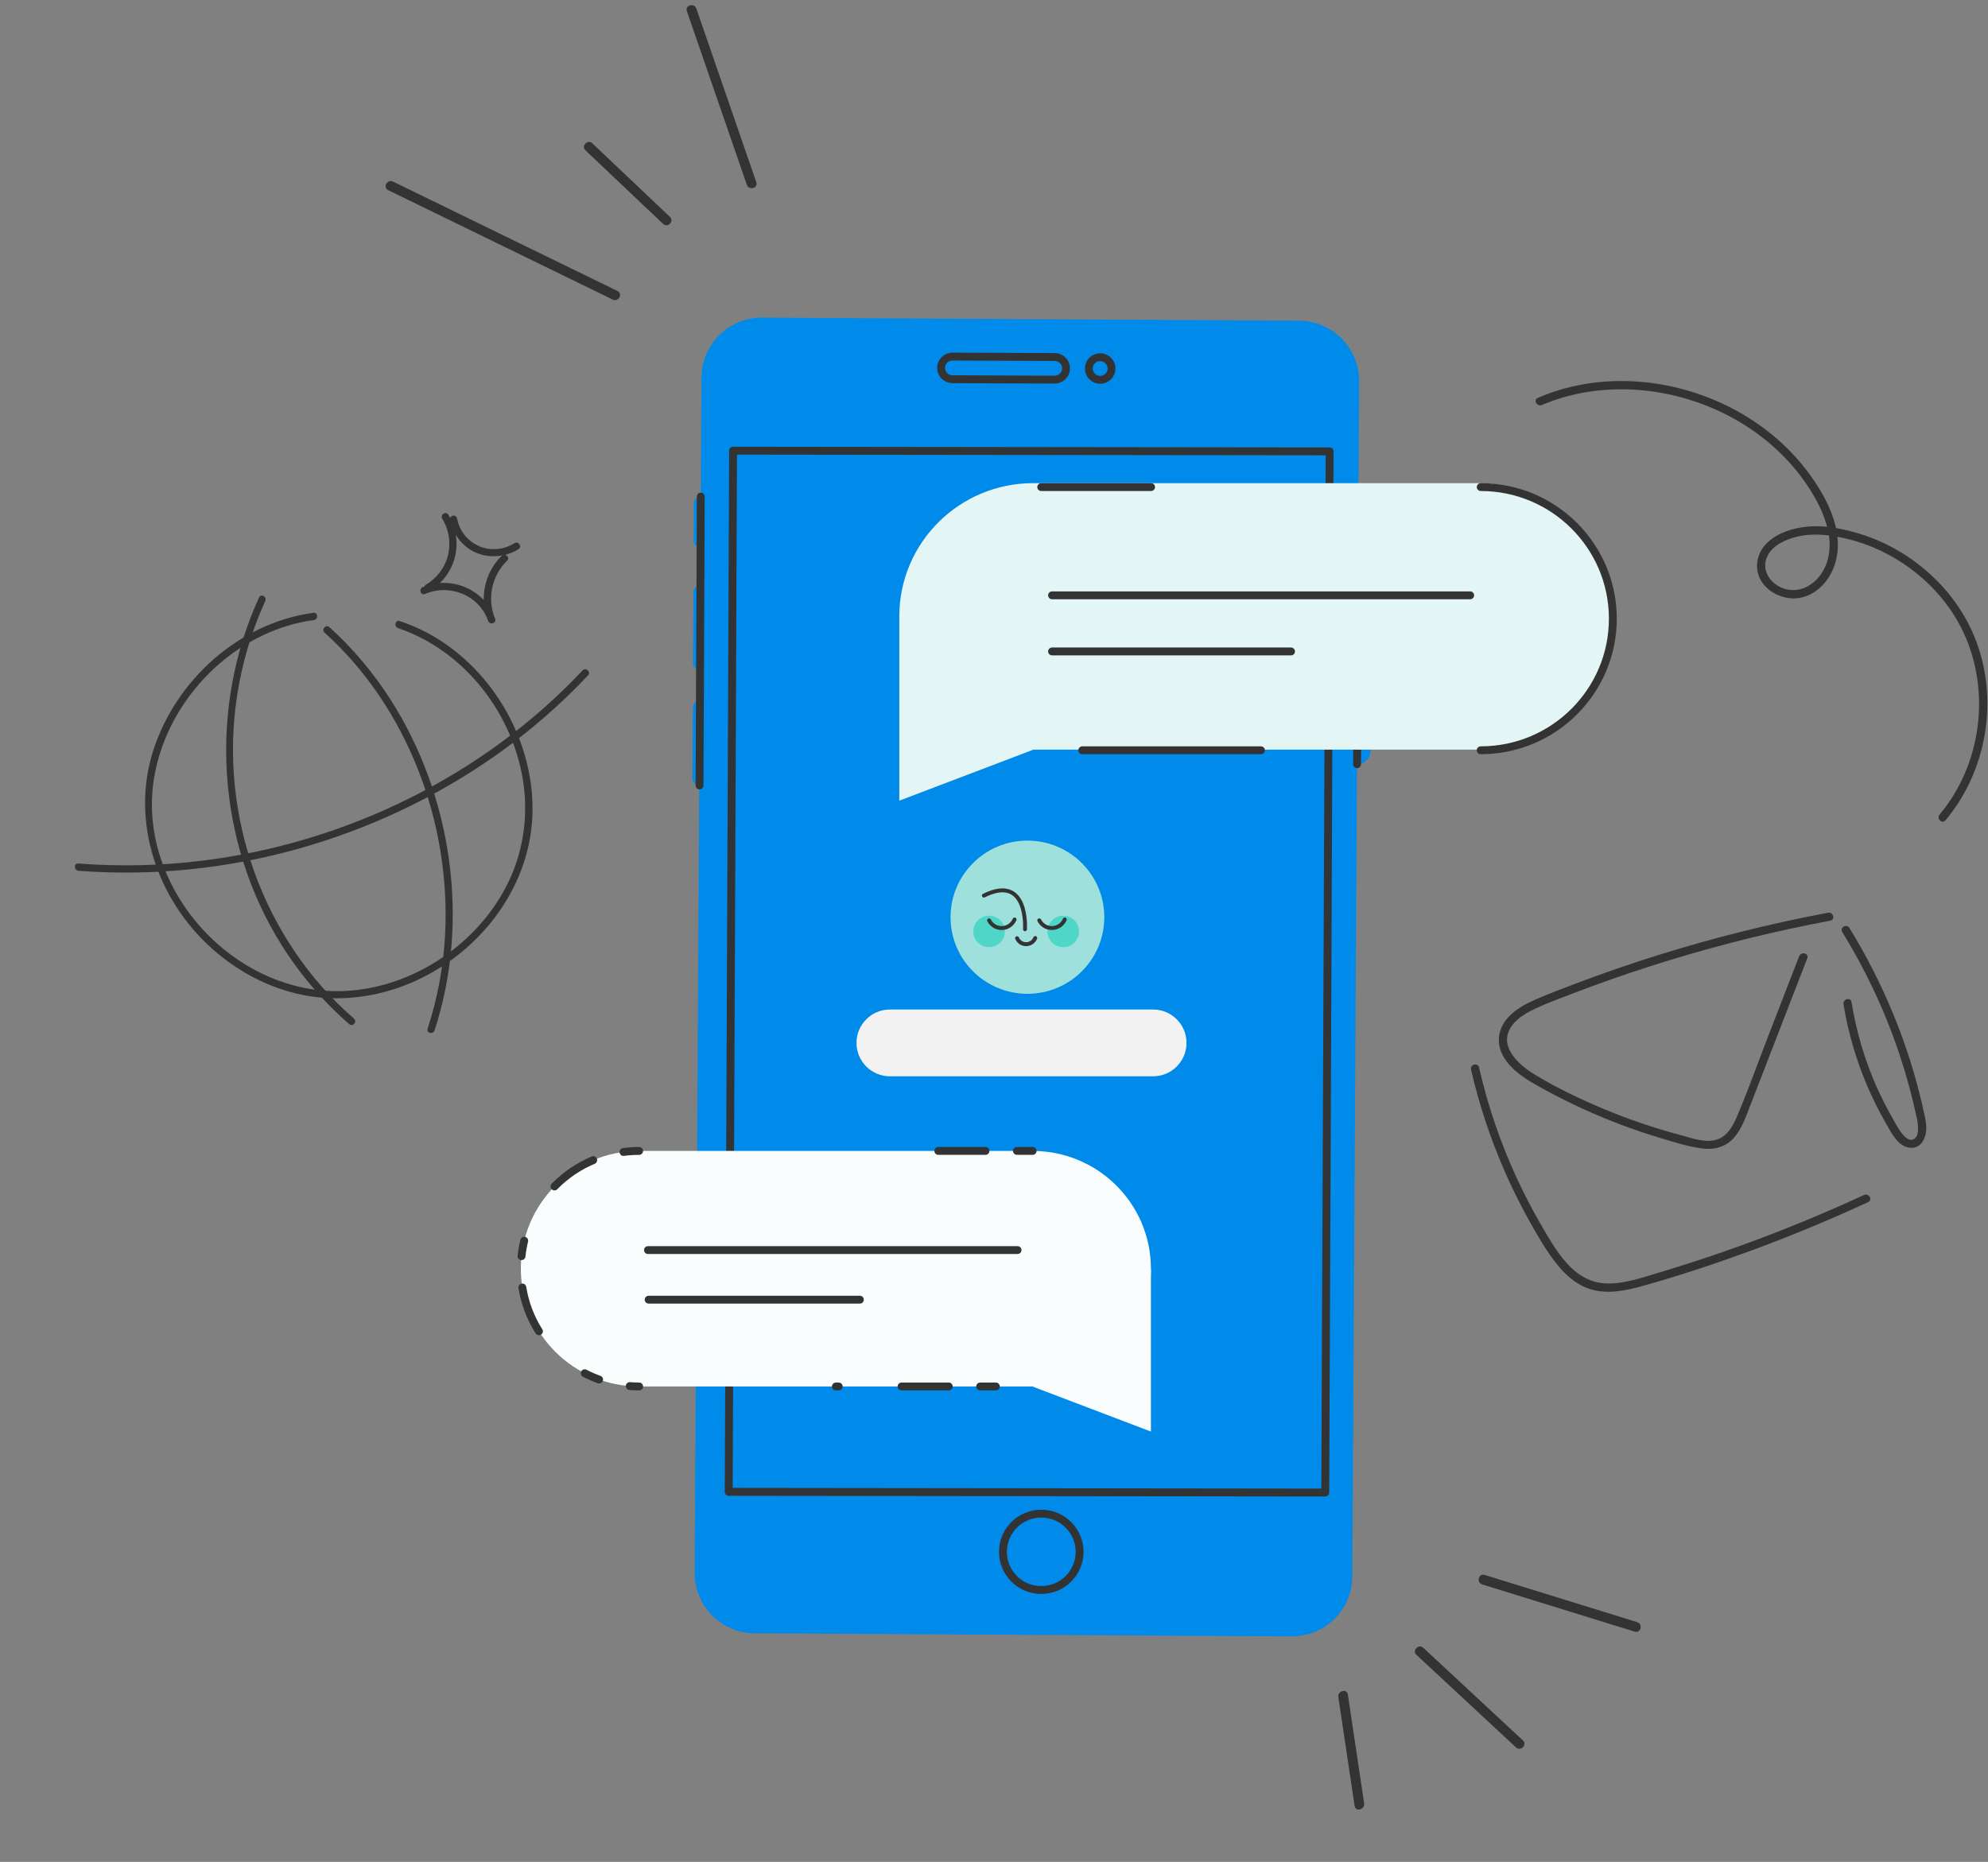 <svg width="506" height="474" viewBox="0 0 506 474" fill="none" xmlns="http://www.w3.org/2000/svg">
<rect x="0" y="0" width="506" height="474" fill="#808080" stroke="none"/>
<path d="M345.579 157.815L345.926 97.055C345.965 88.591 339.132 81.697 330.637 81.643L194.011 80.863C185.519 80.824 178.601 87.634 178.547 96.1L178.367 126.416C177.412 126.409 176.626 127.177 176.625 128.14L176.566 137.732C176.559 138.684 177.33 139.468 178.296 139.469L178.245 148.999C177.29 148.992 176.503 149.76 176.503 150.723L176.399 168.812C176.391 169.764 177.162 170.548 178.129 170.548L178.088 178.39C177.132 178.383 176.346 179.151 176.345 180.114L176.241 198.202C176.233 199.155 177.004 199.939 177.971 199.939L176.811 400.385C176.772 408.849 183.605 415.744 192.1 415.797L328.731 416.574C337.224 416.613 344.142 409.803 344.196 401.337L345.39 194.535C347.271 194.549 348.8 193.042 348.815 191.166L348.986 161.215C349.001 159.339 347.488 157.816 345.606 157.801L345.597 157.8L345.595 157.809L345.579 157.815Z" fill="#008AE9"/>
<path d="M231.187 82.944L291.927 83.195L291.895 90.784C291.868 96.775 286.968 101.624 280.951 101.601L242.009 101.439C235.997 101.413 231.132 96.53 231.155 90.533L231.187 82.944Z" fill="#008AE9"/>
<path d="M345.576 157.816L345.417 194.552" stroke="#333333" stroke-width="2" stroke-linecap="round" stroke-linejoin="round"/>
<path d="M178.366 126.425L178.05 199.955" stroke="#333333" stroke-width="2" stroke-linecap="round" stroke-linejoin="round"/>
<path d="M268.465 90.887L242.434 90.778C240.835 90.774 239.536 92.059 239.528 93.646C239.523 95.24 240.812 96.534 242.406 96.538L268.437 96.647C270.036 96.651 271.335 95.367 271.339 93.778C271.344 92.185 270.054 90.89 268.46 90.886L268.465 90.887Z" stroke="#333333" stroke-width="2" stroke-linecap="round" stroke-linejoin="round"/>
<path d="M282.917 93.826C282.922 92.233 281.633 90.939 280.039 90.935C278.44 90.93 277.141 92.215 277.137 93.804C277.132 95.397 278.422 96.692 280.016 96.695C281.614 96.7 282.914 95.415 282.917 93.826Z" stroke="#333333" stroke-width="2" stroke-linecap="round" stroke-linejoin="round"/>
<path d="M186.586 114.729L338.429 114.906L337.317 379.964L185.475 379.787L186.586 114.729Z" stroke="#333333" stroke-width="2" stroke-linecap="round" stroke-linejoin="round"/>
<path d="M263.07 404.584C268.347 405.665 273.506 402.276 274.59 397.017C275.674 391.758 272.273 386.616 266.996 385.535C261.719 384.455 256.56 387.844 255.476 393.103C254.392 398.362 257.793 403.504 263.07 404.584Z" stroke="#333333" stroke-width="2" stroke-linecap="round" stroke-linejoin="round"/>
<path d="M376.273 122.999H262.962C244.148 122.999 228.896 138.199 228.896 156.919C228.896 175.639 244.148 190.84 262.962 190.84H376.273C395.087 190.84 410.34 175.639 410.34 156.919C410.34 138.199 395.087 122.999 376.273 122.999Z" fill="#E3F5F5"/>
<path d="M228.896 156.952V203.828L262.962 190.873L228.896 156.952Z" fill="#E3F5F5"/>
<path d="M267.774 151.556H374.207H267.774Z" fill="#E3F5F5"/>
<path d="M267.774 151.556H374.207" stroke="#333333" stroke-width="2" stroke-linecap="round" stroke-linejoin="round"/>
<path d="M267.774 165.839H328.605H267.774Z" fill="#E3F5F5"/>
<path d="M267.774 165.839H328.605" stroke="#333333" stroke-width="2" stroke-linecap="round" stroke-linejoin="round"/>
<path d="M376.88 123.999C395.454 123.999 410.511 139.011 410.511 157.499C410.511 175.986 395.454 190.999 376.88 190.999M265.018 123.999L292.984 123.999M275.464 190.999L320.949 190.999" stroke="#333333" stroke-width="2" stroke-linecap="round"/>
<path d="M162.679 292.999H262.831C279.46 292.999 292.941 306.434 292.941 322.98C292.941 339.526 279.46 352.961 262.831 352.961H162.679C146.05 352.961 132.569 339.526 132.569 322.98C132.569 306.434 146.05 292.999 162.679 292.999Z" fill="#F9FDFD"/>
<path d="M162.679 292.999C146.05 292.999 132.569 306.434 132.569 322.98C132.569 339.526 146.05 352.961 162.679 352.961M262.831 292.999H237.793M253.479 352.961H212.755" stroke="#333333" stroke-width="2" stroke-linecap="round" stroke-dasharray="4 8 12 16"/>
<path d="M292.941 323.008V364.44L262.831 352.99L292.941 323.008Z" fill="#F9FDFD"/>
<path d="M258.998 318.241H164.925H258.998Z" fill="#F9FDFD"/>
<path d="M258.998 318.241H164.925" stroke="#333333" stroke-width="2" stroke-linecap="round" stroke-linejoin="round"/>
<path d="M218.861 330.866H165.095H218.861Z" fill="#F9FDFD"/>
<path d="M218.861 330.866H165.095" stroke="#333333" stroke-width="2" stroke-linecap="round" stroke-linejoin="round"/>
<path d="M98.802 48.407C117.853 57.688 136.9 66.983 155.951 76.263C157.393 76.969 158.623 74.789 157.168 74.08C138.117 64.799 119.07 55.505 100.019 46.224C98.577 45.519 97.347 47.698 98.802 48.407Z" fill="#333333"/>
<path d="M149.016 38.271C155.607 44.514 162.189 50.762 168.78 57.005C169.943 58.109 171.694 56.318 170.517 55.211C163.927 48.968 157.344 42.72 150.754 36.477C149.591 35.373 147.84 37.164 149.016 38.271Z" fill="#333333"/>
<path d="M174.823 2.831C179.908 17.567 184.997 32.313 190.09 47.045C190.613 48.561 193.028 47.914 192.5 46.389C187.415 31.652 182.326 16.907 177.233 2.175C176.71 0.659 174.295 1.306 174.823 2.831Z" fill="#333333"/>
<path d="M377.254 403.36C390.197 407.367 403.14 411.374 416.083 415.38C417.626 415.86 418.25 413.438 416.708 412.959C403.765 408.952 390.822 404.945 377.878 400.939C376.336 400.459 375.711 402.881 377.254 403.36Z" fill="#333333"/>
<path d="M360.511 421.274C368.957 429.132 377.417 436.99 385.862 444.847C387.046 445.944 388.81 444.166 387.626 443.069C379.18 435.212 370.721 427.354 362.275 419.496C361.091 418.4 359.327 420.178 360.511 421.274Z" fill="#333333"/>
<path d="M340.642 432.028C342.029 441.27 343.415 450.511 344.787 459.752C345.03 461.342 347.446 460.685 347.21 459.102C345.824 449.861 344.437 440.62 343.065 431.378C342.822 429.789 340.406 430.446 340.642 432.028Z" fill="#333333"/>
<path d="M374.419 272.281C376.454 281.14 379.322 289.78 382.955 298.111C384.788 302.318 386.823 306.442 389.052 310.456C391.121 314.178 393.265 317.941 395.872 321.327C398.201 324.352 401.094 327.059 404.828 328.207C409.159 329.54 413.793 328.568 418.039 327.386C427.324 324.805 436.49 321.754 445.539 318.435C455.689 314.706 465.688 310.557 475.502 306.023C476.729 305.453 475.661 303.651 474.442 304.213C457.539 312.032 440.081 318.645 422.227 323.983C418.006 325.24 413.616 326.808 409.151 326.749C404.929 326.69 401.523 324.654 398.782 321.57C396.04 318.485 394.014 314.882 391.987 311.37C389.817 307.607 387.824 303.752 386.008 299.813C381.853 290.811 378.666 281.383 376.446 271.728C376.143 270.412 374.117 270.974 374.419 272.281Z" fill="#333333"/>
<path d="M457.957 243.375C455.3 250.247 452.634 257.119 449.977 263.984C447.395 270.663 444.99 277.443 442.198 284.039C441.231 286.319 439.919 288.883 437.514 289.914C434.461 291.222 430.593 289.73 427.591 288.925C421.073 287.182 414.674 285.011 408.451 282.422C402.228 279.832 396.19 276.949 390.505 273.479C386.376 270.956 381.12 266.137 384.862 261.067C386.384 259.005 388.789 257.689 391.068 256.633C394.003 255.267 397.073 254.153 400.092 252.996C406.651 250.482 413.286 248.143 419.98 245.998C433.368 241.698 447 238.145 460.783 235.362C462.473 235.019 464.164 234.692 465.862 234.373C467.191 234.122 466.628 232.102 465.307 232.354C450.7 235.103 436.261 238.698 422.082 243.132C414.993 245.353 407.971 247.775 401.025 250.406C397.695 251.663 394.356 252.937 391.085 254.345C388.604 255.41 386.115 256.717 384.198 258.653C382.28 260.589 381.246 262.995 381.54 265.635C381.851 268.375 383.559 270.688 385.577 272.482C387.906 274.544 390.648 276.035 393.364 277.519C396.492 279.22 399.68 280.813 402.917 282.296C409.367 285.238 416.011 287.744 422.806 289.772C426.169 290.778 429.643 291.884 433.132 292.353C436.219 292.772 439.171 292.068 441.29 289.696C443.224 287.526 444.208 284.726 445.242 282.07C446.647 278.441 448.051 274.812 449.455 271.183C452.264 263.925 455.073 256.667 457.89 249.401C458.596 247.582 459.294 245.772 460.001 243.953C460.489 242.696 458.453 242.151 457.974 243.4L457.957 243.375Z" fill="#333333"/>
<path d="M469.219 255.636C470.371 262.701 472.364 269.599 475.156 276.187C476.561 279.497 478.158 282.732 479.95 285.85C481.295 288.18 482.96 291.775 485.996 292.177C488.805 292.546 490.184 289.94 490.285 287.534C490.344 286.202 490.066 284.886 489.789 283.587C489.41 281.819 488.99 280.05 488.544 278.29C486.778 271.317 484.499 264.478 481.749 257.832C478.646 250.348 474.963 243.123 470.716 236.218C470.01 235.069 468.193 236.125 468.899 237.274C475.82 248.496 481.245 260.598 484.978 273.236C485.904 276.354 486.719 279.505 487.434 282.673C487.737 284.006 488.115 285.372 488.182 286.747C488.225 287.702 488.208 289.026 487.451 289.739C485.315 291.742 482.691 286.378 481.959 285.121C480.303 282.263 478.806 279.313 477.477 276.287C474.509 269.524 472.44 262.366 471.254 255.083C471.036 253.759 469.009 254.32 469.227 255.636H469.219Z" fill="#333333"/>
<path d="M392.457 103.103C405.879 97.395 421.411 98.049 434.808 103.463C441.493 106.162 447.708 110.117 452.905 115.113C455.478 117.593 457.807 120.325 459.809 123.284C462.239 126.888 464.375 130.852 465.292 135.126C466.209 139.401 465.611 143.734 462.836 147.019C460.456 149.843 456.773 151.1 453.3 149.542C450.281 148.201 448.33 144.932 449.776 141.731C451.105 138.78 454.553 137.297 457.522 136.593C461.079 135.747 464.754 136.082 468.319 136.777C472.146 137.532 475.871 138.797 479.369 140.532C486.45 144.052 492.64 149.399 496.971 156.012C506.028 169.815 505.834 188.371 497.273 202.367C496.205 204.119 495.003 205.778 493.682 207.354C492.816 208.385 494.296 209.868 495.171 208.837C506.658 195.168 509.232 174.886 501.091 158.928C497.223 151.352 491.067 144.974 483.784 140.574C480.168 138.387 476.233 136.668 472.154 135.537C468.075 134.406 463.98 133.676 459.927 134.079C456.327 134.439 452.518 135.596 449.844 138.135C447.346 140.499 446.421 144.153 447.96 147.312C449.575 150.631 453.594 152.584 457.202 152.316C461.356 151.997 464.737 148.913 466.402 145.251C470.279 136.677 465.334 127.064 460.162 120.166C455.428 113.847 449.305 108.634 442.401 104.787C428.736 97.177 411.925 94.73 396.847 99.298C394.997 99.859 393.189 100.538 391.406 101.292C390.161 101.82 391.238 103.622 392.466 103.103H392.457Z" fill="#333333"/>
<path d="M112.569 132.046C114.307 134.906 114.837 138.432 113.942 141.683C113.114 144.704 111.059 147.266 108.406 148.859C107.398 149.47 108.409 151.002 109.421 150.402C112.483 148.568 114.775 145.549 115.724 142.072C116.748 138.349 116.081 134.284 114.099 131.025C113.486 130.009 111.961 131.042 112.573 132.058L112.569 132.046Z" fill="#333333"/>
<path d="M114.527 132.207C115.206 135.869 117.595 139.127 121.061 140.655C124.526 142.184 128.727 141.851 131.962 139.814C132.971 139.175 131.95 137.657 130.937 138.285C128.273 139.967 124.786 140.298 121.896 139.018C119.005 137.739 116.933 135.124 116.38 132.115C116.285 131.631 115.955 131.225 115.417 131.246C114.969 131.264 114.444 131.719 114.539 132.203L114.527 132.207Z" fill="#333333"/>
<path d="M108.178 151.209C114.604 148.49 122.012 151.6 124.263 158.109L126.035 157.543C123.909 152.514 125.123 146.569 129.085 142.723C129.936 141.901 128.54 140.687 127.69 141.508C123.304 145.772 121.902 152.529 124.252 158.113C124.698 159.183 126.41 158.674 126.023 157.546C123.468 150.164 114.959 146.371 107.592 149.481C106.504 149.944 107.067 151.679 108.166 151.213L108.178 151.209Z" fill="#333333"/>
<path d="M79.796 155.999C60.828 158.588 44.75 173.096 38.984 191.129C33.219 209.163 39.985 229.169 54.205 241.715C61.148 247.834 69.769 252.213 78.959 253.63C88.149 255.048 97.725 253.458 106.177 249.516C122.978 241.678 135.43 225.013 135.544 206.17C135.66 187.651 124.652 169.266 108.118 160.772C106.053 159.716 103.916 158.838 101.72 158.096C100.585 157.711 100.213 159.523 101.321 159.904C118.442 165.689 130.933 182.138 133.282 199.827C134.453 208.679 132.979 217.644 128.893 225.587C124.835 233.456 118.524 240.084 111.044 244.787C103.509 249.52 94.725 252.315 85.78 252.332C76.834 252.348 68.103 249.388 60.708 244.434C45.817 234.456 36.301 216.316 39.168 198.334C42.023 180.395 55.802 164.545 73.246 159.292C75.416 158.633 77.62 158.158 79.869 157.863C81.036 157.708 80.967 155.856 79.788 156.014L79.796 155.999Z" fill="#333333"/>
<path d="M20.001 221.679C38.695 223.119 57.596 221.169 75.602 216.164C93.608 211.158 110.903 203.056 126.139 192.328C134.673 186.325 142.567 179.484 149.674 171.926C150.494 171.059 149.119 169.796 148.287 170.666C135.739 184.015 120.707 195.017 104.171 203.243C87.659 211.462 69.633 216.909 51.212 219.141C40.842 220.404 30.361 220.636 19.938 219.827C18.728 219.732 18.788 221.572 19.985 221.67L20.001 221.679Z" fill="#333333"/>
<path d="M65.92 152.126C53.035 180.382 55.156 214.219 71.603 240.477C76.358 248.075 82.211 254.923 88.897 260.727C89.787 261.501 91.01 260.119 90.116 259.334C67.12 239.375 55.6 207.752 60.357 177.02C61.639 168.693 64.052 160.603 67.52 152.996C68.011 151.906 66.422 151.031 65.92 152.126Z" fill="#333333"/>
<path d="M82.597 161.038C103.567 179.956 114.766 209.223 113.295 237.877C112.876 246.05 111.369 254.127 108.842 261.875C108.465 263.019 110.23 263.436 110.61 262.304C119.735 234.445 115.023 202.492 99.38 178.061C95.008 171.243 89.781 165.026 83.837 159.657C82.956 158.864 81.729 160.242 82.613 161.047L82.597 161.038Z" fill="#333333"/>
<path d="M261.506 252.999C272.312 252.999 281.073 244.268 281.073 233.499C281.073 222.729 272.312 213.999 261.506 213.999C250.7 213.999 241.94 222.729 241.94 233.499C241.94 244.268 250.7 252.999 261.506 252.999Z" fill="#9EE1DC"/>
<path d="M270.625 241.129C272.847 241.129 274.648 239.334 274.648 237.119C274.648 234.905 272.847 233.11 270.625 233.11C268.403 233.11 266.602 234.905 266.602 237.119C266.602 239.334 268.403 241.129 270.625 241.129Z" fill="#50D6C6"/>
<path d="M251.748 241.129C253.97 241.129 255.772 239.334 255.772 237.119C255.772 234.905 253.97 233.11 251.748 233.11C249.526 233.11 247.725 234.905 247.725 237.119C247.725 239.334 249.526 241.129 251.748 241.129Z" fill="#50D6C6"/>
<path d="M251.747 234.3C252.338 235.46 253.544 236.257 254.939 236.257C256.422 236.257 257.692 235.358 258.235 234.081" stroke="#333333" stroke-linecap="round" stroke-linejoin="round"/>
<path d="M264.524 234.3C265.116 235.46 266.322 236.257 267.717 236.257C269.2 236.257 270.47 235.358 271.012 234.081" stroke="#333333" stroke-linecap="round" stroke-linejoin="round"/>
<path d="M263.495 238.801C263.127 239.72 262.228 240.366 261.174 240.366C260.12 240.366 259.252 239.738 258.873 238.847" stroke="#333333" stroke-linecap="round" stroke-linejoin="round"/>
<path d="M260.892 236.563C260.892 236.563 261.828 222.316 250.43 227.996" stroke="#333333" stroke-linecap="round" stroke-linejoin="round"/>
<path d="M218.001 265.499C218.001 260.804 221.807 256.999 226.501 256.999H293.501C298.195 256.999 302.001 260.804 302.001 265.499C302.001 270.193 298.195 273.999 293.501 273.999H226.501C221.807 273.999 218.001 270.193 218.001 265.499Z" fill="#F2F2F2"/>
</svg>
